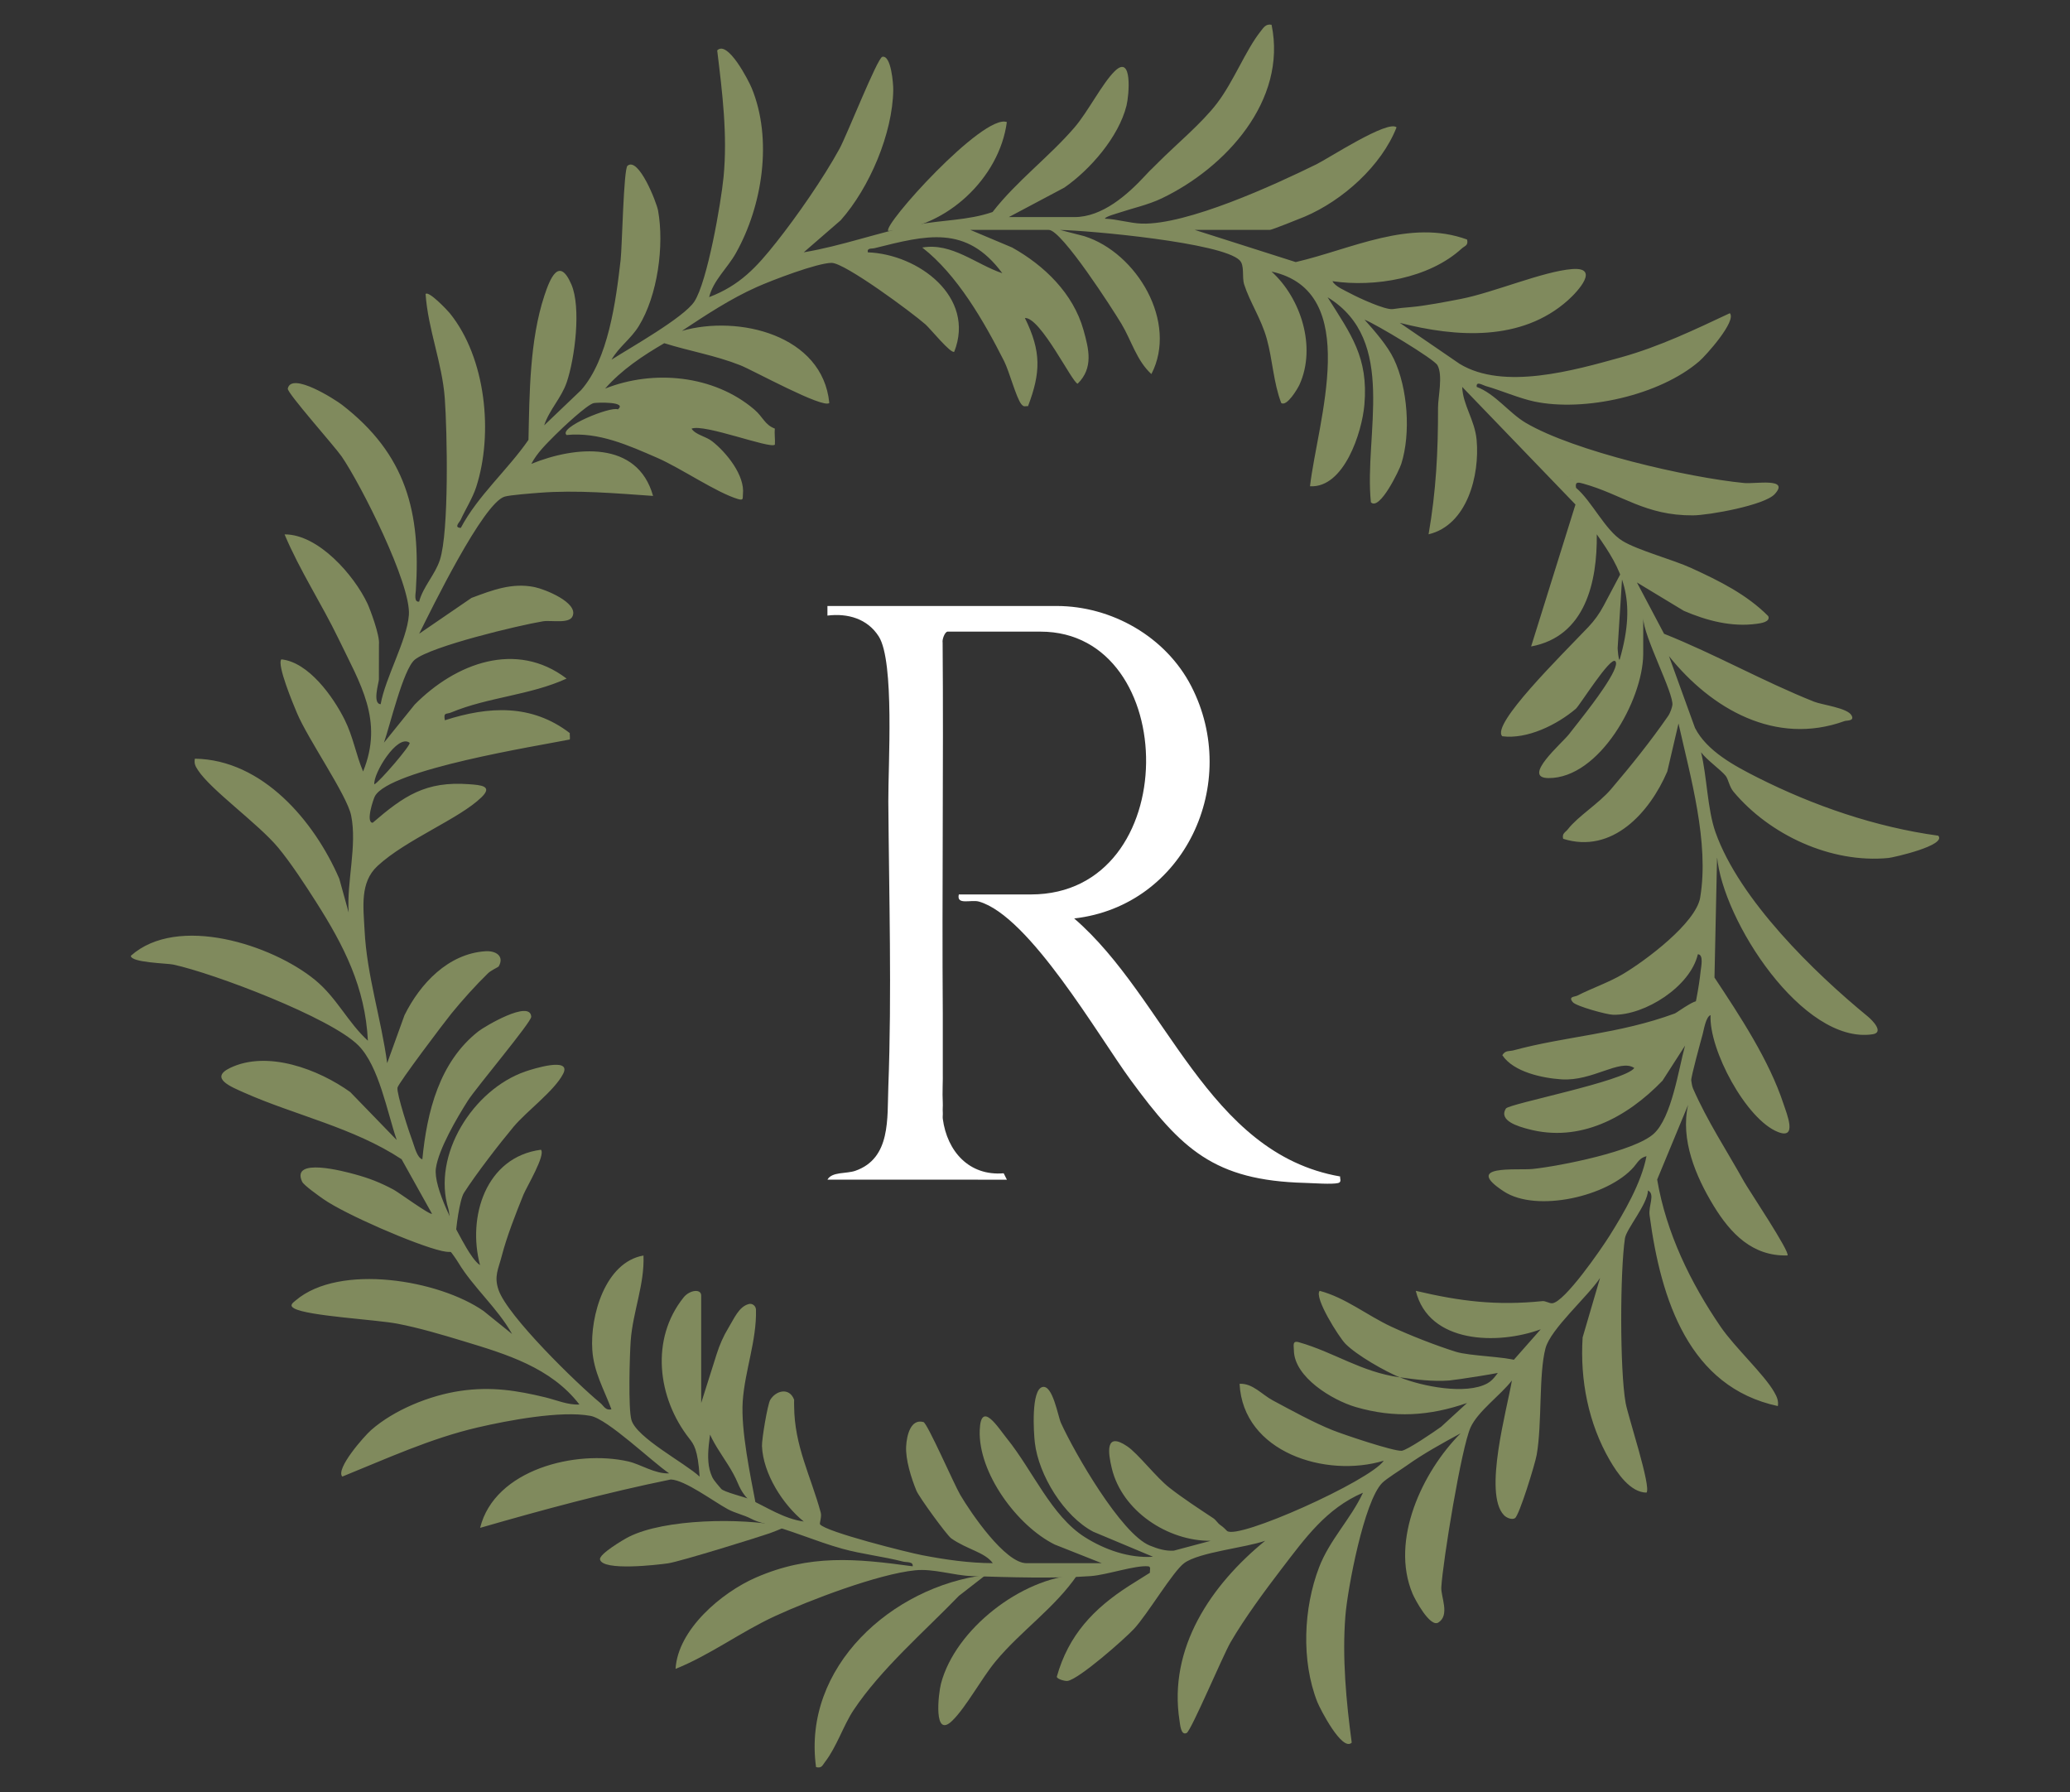 <?xml version="1.0" encoding="UTF-8"?>
<svg id="Layer_1" data-name="Layer 1" xmlns="http://www.w3.org/2000/svg" viewBox="0 0 1062.65 919.86">
  <rect x="0" y="0" width="1062.65" height="919.86" fill="#333333" stroke="none"/>
  <defs>
    <style>
      .cls-1 {
        fill: #fff;
      }

      .cls-2 {
        fill: #808a5d;
      }
    </style>
  </defs>
  <path class="cls-2" d="M322.76,788.89c-2.7,1.35-15.27,8.82-14.74,11.55,1.22,6.14,29.73,2.76,34.89,2.02,6.38-.92,48.92-14.2,52.33-15.48,10.41-3.9,6.67-3.07,5.69-3.74-20.2-4.11-59.56-3.76-78.18,5.65Z"/>
  <path class="cls-2" d="M994.96,428.95c-32.08-4.41-63.85-15.3-92.72-29.86-11.58-5.86-25.98-13.46-32.11-25.47l-13.34-36.82c21.73,27.13,54.75,46.13,90.12,33.33,1.18-.43,5.21.1,3.62-2.88-2.11-3.92-15.07-5.4-19.25-7.07-25.99-10.35-50.95-24.48-77.02-34.86l-13.93-26.34,24.08,14.56c11.71,5.03,24.54,8.44,37.46,6.65,1.83-.25,7.11-.89,5.89-3.92-11.07-11.17-25.38-18.23-39.5-24.68-9.54-4.39-27.44-9.08-35.39-13.97-8.83-5.41-15.68-20.4-23.79-27.21-.66-3.39,1.35-2.81,3.77-2.14,19.87,5.53,31.75,16.45,56.29,16.27,8.24-.07,36.6-5.18,41.88-10.86,8.04-8.62-9.85-5.2-15.58-5.74-29-2.81-87.4-16.27-112.21-30.91-8.52-5.03-15.51-14.79-25.15-18.44-.38-3.18,3.01-.9,4.56-.46,7.86,2.24,17.26,6.33,24.96,7.96,25.81,5.45,64.44-3.13,84.76-20.68,3.41-2.94,19.26-20.66,15.66-24.64-18.11,8.51-36.16,17.14-55.55,22.57-24.58,6.84-60.59,17.13-83.13,3.44l-30.75-21.06c29.02,7.47,62.48,9.69,86.32-11.58,5.45-4.87,16.4-17.14,2.14-16.02-14.89,1.15-40.37,12.08-57.12,15.33-7.55,1.46-18.15,3.52-25.6,4.18-6.88.59-2.99.24-9.38,1.04-3.9.49-17.57-5.81-21.63-8-2.76-1.51-7.93-3.55-9.28-6.33,21.73,3.22,49.62-1.46,66.33-16.75,1.61-1.46,3.52-1.51,2.76-4.64-29.48-10.76-59.35,4.95-87.96,11.58l-51.87-16.53h38.66c.95,0,15.38-5.76,17.87-6.81,19.46-8.29,39.35-26.06,47.1-45.82-4.43-4-34.97,15.94-41.08,18.94-21.81,10.73-66.48,31.19-89.77,30.47-6.04-.2-12.68-2.32-18.85-2.53,0-1.05,6.48-2.76,8.24-3.36,5.89-1.99,13.88-3.72,20.86-7.04,32.75-15.63,64.52-50.19,56.44-89.13-2.94-.58-4.11,1.45-5.64,3.39-7.72,9.74-13.75,25.61-22.34,36.88-7.91,10.38-21.21,21.34-30.37,30.57-6.22,6.26-2.67,2.42-6.42,6.48-9.21,9.97-22.11,21.39-36.39,21.39h-33.72l28.48-15.12c13.29-9.2,27.93-26.04,31.93-42.08,1.33-5.33,3.18-26.78-6.1-17.64-6.37,6.28-13.7,20.81-20.56,28.79-13.05,15.18-29.73,27.52-42.1,43.45-12.73,4.43-26.29,4.01-39.42,6.65-19.44,3.9-37.95,10.76-57.51,14.03l18.94-16.42c14.79-16.63,26.7-44.57,27.01-66.91.05-3.06-1.07-18.08-5.63-17.01-2.53.59-18.21,40.32-21.95,47.16-8.24,15.07-21.8,34.6-32.51,48.1-10.1,12.75-18.7,22.09-34.42,28.08,2.12-8.6,9.38-14.86,13.67-22.49,13.74-24.38,19-58.53,8.16-84.84-1.55-3.75-12.31-24.78-17.7-19.31,2.62,21.48,5.36,43.35,3.27,64.96-1.3,13.42-8.32,53.76-15,63.96-5.38,8.24-33.18,23.85-42.53,29.84,3.95-6.76,9.84-10.51,14-17.24,9.67-15.64,13.16-41.37,9.9-59.35-.77-4.19-9.99-27.7-15.69-22.95-2.01,1.68-2.76,41.72-3.52,48.32-2.42,21.07-6.33,51.06-20.33,66.86l-18.92,18.06c2.62-8.01,8.85-14.07,11.58-22.11,4.18-12.35,7.5-38.4,2.37-50.24-6.28-14.56-10.96-3.01-13.87,5.84-7.53,22.85-7.62,50.09-8.14,73.96-10.71,15.48-25.99,28.62-34.74,45.19-3.75-.15-.67-2.85-.07-4.16,2.5-5.45,6.09-11.06,7.95-16.75,8.9-27.41,5.05-66.41-13.57-89.34-1.3-1.6-10.79-11.6-12.39-9.82,1.25,18.16,8.51,35.34,9.85,53.48,1.27,17.29,2.24,68.42-2.5,83.01-2.47,7.62-8.59,13.64-10.66,21.42-2.75.44-1.81-4.01-1.69-5.79,2.57-39.96-4.82-69.65-37.9-95.23-3.57-2.75-26.01-17.11-27.84-8.32-.44,2.17,24.18,29.76,27.65,34.83,9.84,14.3,35.76,65.59,34.51,81.46-1.02,12.96-12.09,32.1-14.48,45.7-4.33-.2-.99-10.92-.91-12.63l.03-18.07c.57-4.49-4.58-18.1-5.88-20.91-6.86-14.59-25.2-35.65-42.57-35.55,7.83,18.62,18.95,35.47,27.74,53.68,11.05,22.97,23.26,41.8,12.57,68.02-3.77-8.95-5.03-17.68-9.51-26.67-5.86-11.7-18.41-29.41-32.44-30.89-2.45,2.63,6.19,23.26,7.95,27.42,5.72,13.69,25.73,42.23,27.87,52.74,3.14,15.35-2.35,34.12-1.28,49.78l-4.82-17.36c-12.83-29.68-39.5-61.08-74.13-61.59-.46,2.57.26,3.82,1.56,5.84,6.66,10.27,31.03,27.54,41.23,39.84,6.55,7.91,13.8,19.03,19.41,27.83,14.3,22.47,25.27,43.83,26.62,71.25-10.41-9.53-15.91-22.01-27.16-31.22-22.13-18.11-70.57-33.72-94.53-12.37.02,3.55,18.61,3.82,21.78,4.51,20.74,4.46,80.82,27.19,95.04,41.51,10.59,10.68,14.77,34.25,19.68,48.56l-23.87-24.63c-16.25-11.66-42.46-21.63-61.67-12.39-10.89,5.25.66,9.76,7.12,12.65,26.04,11.6,56.34,18,80.92,34.23l15.6,27.97c-.89.92-16.94-10.87-19.69-12.35-6.91-3.7-12.45-5.86-20.04-7.93-5.41-1.48-32.87-8.87-26.93,3.85.87,1.84,8.55,7.25,10.89,8.9,11.14,7.81,47.58,23.61,60.77,26.62,3.5.79,4.41.38,4.68.56.3.21,2.76,3.65,3.86,5.49,7.63,12.67,20.15,23.33,27.57,36.59l-14.56-11.75c-22.92-16.04-73.91-24.63-96.45-5.54-1.6,1.33-3.57,2.63-.86,4.15,7.06,3.95,41.85,5.72,53,7.85,11.02,2.11,23.06,5.68,33.84,8.95,22.09,6.7,44.94,13.51,59.59,32.52-5.77.39-12.06-2.37-17.72-3.72-13.93-3.34-27.24-5.64-43.51-3.24-15.6,2.32-33.81,9.66-45.7,20.1-3.59,3.16-18.36,19.92-14.79,23.87,22.87-9.25,45.21-19.56,69.39-25.2,15.46-3.6,42.85-8.8,58.02-5.97,8.9,1.65,31.64,23.62,40.39,29.51-7.35.36-14.59-4.67-21.01-6.12-26.75-6.09-68.6,4.01-76.04,34.1,32.34-9.33,64.85-18.1,97.9-24.84,7.32.3,21.86,11.25,29.28,15.27,3.95,2.11,8.01,2.83,11.94,4.88,1.99,1.04,4.14,1.77,6.32,2.3,13.8,3.38,26.79,9.3,40.44,13.09,10.28,2.83,20.94,3.96,31.24,6.61,1.88.48,5.35-.1,4.94,2.42-29.18-4.01-52.89-6.27-80.56,5.81-17.47,7.62-40.01,26.62-41.16,46.85,17.93-7.24,33.54-19.02,51.05-27.09,17.92-8.26,52.96-21.6,71.97-23.52,9.43-.97,19.74,2.68,29.09,2.98,18.64.59,42.69,1.33,61,0,8.34-.61,22.85-5.66,29.53-5.02,1.56.15.74,1.94.86,3.31-3.73,2.37-8.39,5.23-10.65,6.68-18.23,11.7-31.11,25.27-37.13,46.64-.03,1.25,4.26,2.4,5.51,2.2,5.91-.95,29-21.27,34.07-26.68,7.01-7.52,20.05-29.6,25.84-33.82,7.76-5.64,31.52-7.86,41.55-11.45-27.72,22.62-49.88,55-43.96,92.47.28,1.74.66,7.67,3.64,6.2,2.32-1.14,18.59-39.73,22.54-46.56,7.12-12.26,17.62-26.5,26.31-37.85,11.96-15.58,22.85-30.85,41.67-38.92-6.27,13.51-17.13,24.17-22.54,38.31-8.04,20.99-9.18,47.97-.94,69.01,1.37,3.5,12.83,25.84,17.7,20.96-2.83-20.99-4.95-43.71-3.26-64.95,1.12-14.13,9.59-58.91,18.87-68.32,2.3-2.32,9.18-6.51,12.5-8.88,8.62-6.15,18.47-11.58,27.79-16.62-19.66,19.74-36.22,54.85-24.68,82.3,1.28,3.08,9.03,17.47,13.24,14.82,6.07-3.8,1.25-13.26,1.53-18.06.77-13.26,10.3-71.81,15.05-82.16,3.85-8.36,15.4-16.48,21.19-24.03-2.43,14.59-14.77,57.91-4.11,69.11,1.43,1.51,4.26,2.53,5.69,1.56,2.25-1.53,10.33-27.87,11.14-32.47,2.83-16.06,1-41.37,4.52-54.7,2.63-10,21.86-26.7,28.02-36.14l-8.95,30.53c-1.4,21.8,2.94,44.19,13.98,63.14,3.75,6.45,10.48,16.47,18.8,16.53,2.58-2.8-9.49-39.17-10.71-46.01-3.04-17.14-2.88-67.65-.35-84.52.74-4.87,11.64-17.48,11.82-24.56,3.82,1.94.16,7.73.83,12.74,5.79,43.61,20.38,88.19,65.85,97.93.43-2.76-.53-4.84-1.86-7.16-5.18-9.1-20.2-22.9-27.44-33.44-15.55-22.69-28.02-48.33-32.66-75.67l15.89-38.35c-4.08,17.85,3.92,36.78,13.13,51.87,8.7,14.21,19.92,25.96,37.87,25.43,1.66-1.43-20.1-33.95-22.23-37.79-8.95-16.06-18.9-31.09-26.23-47.85-.56-1.28-.81-3.21-.94-4.25-.2-1.58,4.87-20.05,5.84-23.59.69-2.55,1.65-8.98,4.08-9.89-.9,17.73,18.29,53.61,34.61,60.01,10.07,3.96,4.62-9.02,2.85-14.38-7.44-22.59-22.39-45.16-35.45-64.9l1.32-61.35c2.34.89,4.69,5.92,5.81,8.16.71,1.45-.48-9.33-5.84-12.01v2.93c2.85,32.98,44.08,96.67,79.84,91.4,6.2-.92-.2-7.32-2.43-9.15-27.51-22.54-65.87-59.88-78.17-94.53-4.19-11.84-4.36-28.53-7.42-41.09,2.86,3.88,10.2,9.08,12.6,12.06,1.45,1.79,1.84,5.56,4.1,8.24,18.51,22.09,49.94,36.83,79.51,33.97,2.55-.25,30.15-6.5,25.52-11.48ZM880.63,438.81c1.07-.55,1.07-1.1,0-1.64h0c1.07.54,1.07,1.1,0,1.64h0ZM806.56,244.41c-1.21-.22-2.23.38-2.59.99.36-.61,1.39-1.22,2.59-.99ZM803.95,245.44c-.19.35-.17.7.19.88,1.44.73,2.78.15,3.33-.53-.54.68-1.89,1.27-3.33.53-.35-.18-.37-.53-.18-.88ZM745.71,193.72c1.78,1.46.08-6.81-.46-4.41-.77,1.61-.25,6.04.46,4.41ZM685.06,136.31c4.06-.3-17.49,0-13.44.12-4.49,6.48,9.43,1.72,2.55,2.95.76-2.14,8.85-2.91,10.89-3.08ZM680.89,148.91l-2.61,2.01c1.07.54,3.68-2.55,2.61-2.01ZM259.25,253.03c1.1,2.06,2.64.69,2.02-.11-1.1-2.06-2.64-.69-2.02.11ZM210.25,381.25c1.12.86-15.51,20.17-18.08,21.37-.72-5.4,11.83-26.11,18.08-21.37ZM231.62,639.49l2.91-2.68-2.82-2.77c3.08.05-3.84-1.13-1.24-3.42.61-.53-9.31-2.09-9.11-2.26-1.95,3.44,11.24,10.15,10.27,11.12ZM872.83,460.62c-2.22,13.24-28.18,32.52-39.63,39.33-7.42,4.41-15.83,7.19-23.44,11.09-1.35.69-4.89.39-2.32,3.41,1.73,2.04,17.37,6.38,20.71,6.43,16.42.3,39.63-14.56,43.45-31.06,3.16.03,1.61,6.84,1.41,8.82-.71,7.16-3.09,20.76-5.56,27.32-.66,1.73,5.16-10.26,4.24-9.99-1.6.49-19.28,11.55-17.25,19.44,1.14,4.43,15.62-15.69,17.25-19.44,2.78-6.43-10.71,3.8-11.88,4.23-28.72,10.58-55.93,11.65-82.84,18.94-2.12.58-4.24-.15-5.74,2.5,5.74,8.6,20.43,11.72,30.35,12.39,16.01,1.07,29.98-10.75,37.4-5.84-4.64,6.75-64.35,18.36-65.9,20.8-4.01,6.38,6.73,9.29,11.27,10.51,26.67,7.24,50.92-5.96,69.08-24.76l11.6-18.03c-3.32,12.03-6.83,36.87-16.09,45.26-9.97,9.02-48.07,16.57-62.1,18.05-7.91.82-36.19-2.4-14.81,11.55,16.73,10.94,53.46,2.66,66.73-12.61,1.96-2.27,2.95-4.65,6.47-5.5-2.63,13.77-11.48,28.94-19.05,41-4.11,6.55-23.05,34.07-29.36,34.5-1.48.1-3.45-1.27-5.02-1.1-23.69,2.39-42.03.12-65-5.28,6.68,27.14,42.02,27.85,64.14,19.74l-16.96,19.23c-.82.79-2.52.28-2.76.49-2.43,2.16-3.9,5.94-7.63,8.01-11.04,6.09-33.76,1.51-45.01-3.08,0,0,0,0,0,0,8.29,1.15,17.05,2.28,25.47,1.62,3.13-.25,28.96-4.16,29.98-5.11,2.6-2.41,6.84-4.35,5.13-4.96-6.16-2.21-24.68-2.43-31.82-4.67-10.27-3.23-23.41-8.36-33.16-12.9-12.45-5.8-23.42-14.84-36.72-18.37-3.03,3.37,9.9,23.78,13.17,27.12,5.82,5.95,20.49,14.25,27.95,17.29-19.82-2.75-33.61-12.86-51.88-18.05-3.41-.95-2.5,1.86-2.48,4.11.1,13.85,19.81,25.68,31.73,29.17,19.76,5.77,37.82,4.64,57.17-2.07l-13.29,12.19c-3.32,2.4-17.59,12.17-20.33,12.34-4.38.23-29.76-8.31-35.42-10.58-9.62-3.83-21.45-10.33-30.75-15.32-5.59-2.99-10.27-8.82-16.99-8.49,1.74,35.19,44.32,48.5,74.03,39.48-7.07,10.33-75.25,40.96-80.51,36.01-.53-.49-1.6-1.76-3.33-2.93-1.38-.9-2.19-2.57-3.73-3.59-7.09-4.69-15.55-10.2-22.52-15.66-6.93-5.45-15.94-17.34-21.58-21.19-11.56-7.86-9.84,3.44-7.96,11.25,5.28,21.96,28.71,37.41,50.78,37.23l-18.92,5.05c-4.39.3-8.34-1-12.32-2.6-14.74-5.96-38.73-47.77-45.63-62.94-1.56-3.42-4.18-19.58-9.43-18.47-5.99,1.27-4.59,23.44-3.98,28.59,1.96,16.7,14.95,37.79,29.97,45.7l30.7,12.86c-12.31.81-24.87-3.64-35.09-10.12-17.13-10.89-26.65-34.14-39.91-50.57-4.47-5.53-13.37-19.94-13.97-4.29-.82,21.99,19.28,49.19,38.51,58.71l24.15,9.57h-38.66c-10.99,0-28.56-25.84-34-35.09-3.06-5.18-16.86-36.82-18.89-37.36-6.58-1.81-8.59,6.93-8.88,12.47-.38,6.78,2.65,16.39,5.26,22.72,1.37,3.36,15.66,22.94,17.86,24.5,8.14,5.75,17.38,7.14,21.36,12.75-12.19-.05-24.25-1.79-36.19-4.08-7.55-1.45-49.55-11.98-52.51-15.88-.36-.49.97-3.8.39-5.97-5.12-18.84-13.54-34.17-13.67-54.67-.02-1.09-.05-2.2,0-3.29-2.5-6.6-9.44-4.67-12.27.07-1.37,2.27-4.38,20.33-4.24,23.71.59,14.2,10.71,30.04,21.45,38.73-10.15-1.38-18.95-7.35-27.97-11.5,0,0,0,0,0,0,4.11-1.1.18-3.96,0-4.94.43.72-.27,3.58,0,4.93-2.19-1-13.14-3.67-14.44-5.28-.95-1.15-3.7-4.16-4.56-5.98-4.66-9.89-.17-22.31.11-34.06.03-1.32-6.28-1.23-4.16-.74-.16,14.94,11.76,24.73,17.21,37.95,3.76,9.13,9.05,10.56,9.21,10.84-2.75-14.61-7.75-38.05-6.73-52.97,1.06-15.56,7.2-31.18,6.8-46.98-.05-1.93-1.86-3.41-3.72-2.9-5.05,1.38-7.39,7.25-10.42,12.22-2.57,4.21-4.55,8.76-6.04,13.46l-7.94,25.08v-55.11c0-3.67-5.97-2.85-8.98.89-17.17,21.32-13.55,51.57,2.84,72.46,2.27,2.91,4.45,5.53,5.32,19.58-7.32-6.89-32.41-19.91-35.01-29.13-1.68-5.92-.9-33.13-.35-40.75,1.09-14.72,7.16-28.82,6.55-43.61-19.66,3.42-27.46,31.01-26.27,48.51.77,11.4,5.99,20.15,9.82,30.43-3.09.72-3.9-1.74-5.74-3.27-12.12-9.99-47.59-44.57-52.22-58.02-2.4-7.01-.1-10.64,1.61-17.26,2.62-10.15,7.21-21.81,11.17-31.6,1.65-4.01,11.52-20.4,8.98-23.08-28.39,3.73-37.85,34.53-31.26,59.21-2.45-1.51-5.4-6.19-6.89-8.7-5.35-9.1-17.19-31.14-15.76-41.03,1.41-9.87,10.87-25.96,16.4-34.66,4.29-6.74,32.69-40.4,32.54-43.1-.46-8.92-23.84,4.95-27.06,7.45-20.14,15.74-26.49,41.42-28.84,65.75-2.7-.79-4-6.48-4.95-9-1.68-4.38-8.37-24.86-7.81-27.79.44-2.3,24.05-33.61,27.64-38,5.54-6.81,12.52-14.58,18.82-20.7,1.5-1.48,5.31-3.21,5.48-3.49,3.09-5.38-1.51-8.18-6.83-7.83-19.12,1.28-33.48,16.62-41.51,32.82l-8.9,24.63c-3.06-22.8-10.45-45.08-11.6-68.19-.61-11.93-2.47-24.58,6.61-33,14.77-13.69,42.1-24.22,53.47-35.35,5.92-5.79-.44-6.2-6.47-6.65-22.26-1.65-33.38,5.97-49.45,19.79-3.72-.12.36-12.22,1.15-13.64,7.62-13.79,83.11-25.71,100.04-29.1.2-.95-.1-2.22,0-3.29-19.58-15.02-41.62-13.84-64.14-6.58-.77-4.26.71-2.94,3.29-4.03,18.87-7.86,40.49-8.8,59.21-17.37-25.89-19.72-57.02-7.85-77.98,13.34l-15.78,19.56c2.99-8.47,9.9-37.71,15.79-42.57,8.36-6.91,53.33-17.65,65.82-19.72,4.18-.71,13.87,1.51,15.3-2.83,2.65-6.86-14.16-13.6-19.51-14.72-11.56-2.43-21.83,1.56-32.47,5.54l-26.85,18.38c6.09-12.17,32.84-67.22,43.92-70.39,2.78-.81,13.82-1.65,17.78-1.96,19.23-1.5,39.2.28,58.37,1.61-8.04-28.71-40.03-25.6-62.5-16.45,3.06-5.82,7.73-10.23,12.29-14.84,3.32-3.36,16.42-15.71,19.82-16.37,1.56-.3,17.42-.86,12.31,3.24-3.73-1.69-30.73,9.31-26.32,13.16,16.52-1.66,31.9,5.35,46.65,11.76,12.01,5.23,30.45,17.9,41.41,21.12,3.01.87,2.24-.48,2.47-2.45,1.12-9.66-8.47-21.44-15.69-27.13-3.5-2.76-8.51-3.29-10.68-6.56,6.4-2.68,40.49,10.56,42.77,8.21.21-2.7-.31-5.54,0-8.23-5.35-2.07-5.89-5.84-10.66-9.9-20.73-17.62-51.67-20.53-76.5-10.64,8.52-9.69,19.3-16.86,30.38-23.31,12.68,4.01,26.27,6.25,39.1,11.35,6.45,2.55,42.51,22.42,45.62,19.33-3.39-34.93-46.64-45.32-75.67-37,12.29-8.13,24.86-16.45,38.4-22.49,7.8-3.49,30.94-12.35,38.43-12.42,6.79-.08,41.47,25.63,48.23,31.6,2.39,2.09,13.08,15.28,14.76,14,11.01-28.07-18.34-50.04-44.37-51.01-.49-2.37,1.84-1.73,3.55-2.16,26.45-6.6,46.98-12.17,65.49,12.88-13.47-4.52-25.93-15.83-41.09-13.18,17.98,13.97,31.78,38.07,42.02,58.32,2.68,5.3,6.19,18.82,8.85,22.09,1.37,1.68,1.86.86,3.42,1.02,6.53-17.22,6.89-28.03-1.61-45.26,8.06-.49,24.53,33.66,27.11,33.71,8.16-8.11,5.74-17.7,2.96-27.6-5.25-18.7-20.07-33.07-36.65-42.31l-21.42-9.02h40.3c6.6,0,32.84,40.81,37.29,48.25,5.1,8.51,7.75,18.8,15.35,25.75,13.77-26.6-7.47-62.27-34.46-70.79l-12.42-3.19c15.45.33,83.09,6.48,92.17,15.56,2.71,2.71,1.07,8.42,2.35,12.45,2.91,9.08,8.72,17.52,11.6,27.88,2.99,10.74,3.39,22.36,7.4,32.92,2.88,2.12,8.51-7.44,9.43-9.48,8.69-19.31.69-44.29-14.38-57.96,46.95,10.23,23.52,77.15,19.74,110.19,17.45,1.05,26.73-27.67,27.93-41.97,2.06-24.2-6.84-35.85-18.9-55.04,36.22,22.14,18.62,70.28,22.23,105.25,4.51,4.56,14.62-16.62,15.61-19.76,4.95-15.61,3.31-38.86-3.8-53.75-3.32-6.98-9.95-14.49-15.09-20.25,5.87,2.29,35.67,20.17,37.44,23.38,2.93,5.22.28,16.45.3,21.78.05,22.59-.99,42.76-4.85,65.03,19.82-4.72,26.34-30.29,24.66-48.5-.95-10.23-7.09-17.9-7.4-27.16l58.15,60.37-22.77,72.86c27.85-5.13,33.99-33.16,33.71-57.56,12.73,18.06,20.95,32.68,11.73,64.36-.63.46-1.02-5.64-1.02-5.95l2.55-40.15-9.75,18.4c-2.1,3.97-4.73,7.65-7.83,10.9-14.16,14.87-50.15,50.15-44.2,56.09,12.85,1.66,28.1-5.91,37.74-14.08,1.94-1.63,17.76-27.05,20.29-24.45,3.11,3.16-13.76,24.57-14.75,25.92-1.48,2.02-6.84,8.73-9,11.53-3.5,4.56-24.66,22.49-10.51,22.55,26.14.1,48.32-39.98,48.58-63.43l.02-18.74c0,9.2,15.92,39.02,14.94,44.81-.21,1.23-.97,3.74-2.22,5.57-8.9,12.86-19.02,25.48-29.2,37.42-6.43,7.55-17.03,13.95-22.18,20.6-1.27,1.65-3.18,2.11-2.45,4.94,25.19,7.95,44.42-13.47,53.45-34.55l5.76-24.64c6.12,27.36,15.86,61.08,11.14,89.25ZM517.06,142.69l2.89,2.5c1.07.54-1.82-3.04-2.89-2.5Z"/>
  <path class="cls-2" d="M418.94,907.07c3.01.67,3.22-.92,4.64-2.74,5.79-7.43,9.52-18.9,14.56-26.47,14.15-21.25,36.38-40.36,54.12-58.72l13.84-10.75c-48.09,5.93-94.31,47.18-87.17,98.68Z"/>
  <path class="cls-2" d="M483.06,864.21c-1.33,5.1-4.08,28.68,5.83,18.99,7.16-7.01,14.92-21.63,22.21-30.43,13.05-15.74,30.39-27.39,41.97-44.38-28.66,1.59-62.68,27.84-70.01,55.82Z"/>
  <path class="cls-2" d="M456.01,118.56c29.65-1.3,57.06-27.1,60.86-55.91-12.1-4.51-64.2,53.34-60.86,55.91Z"/>
  <path class="cls-1" d="M687.97,603.88c-68.38-11.91-89.02-91.44-136.53-132.44,56.76-6.47,85.81-69.45,60.07-119.29-13.08-25.32-40.82-41.1-69.12-41.1h-117.62v4.93c10.39-1.29,20.52,1.56,26.34,10.69,8.22,12.89,4.79,66.49,4.92,84.74.34,47.99,1.83,98.69,0,146.41-.62,16.19,1.43,36.71-16.91,43.14-4.66,1.63-12.03.38-14.34,4.55l92.12.02c-.54-1.22-1.23-2.32-1.65-3.29-17.73,1.52-29.05-11.27-31.26-27.97-.14-1.05.09-2.21,0-3.29-.13-1.63.09-3.3,0-4.94-.31-5.43.13-11,0-16.45-.03-1.1.02-2.19,0-3.29-.03-1.64.02-3.29,0-4.94-.02-1.1.02-2.19,0-3.29s.01-2.19,0-3.29c-.04-3.83.03-7.68,0-11.52,0-1.1,0-2.19,0-3.29-.45-63.34.41-126.73-.08-190.09-.36-1.68,1.19-5.67,2.55-5.67h47.71c72.39,0,73.76,134.9-4.94,134.9h-37.01c-1.31,5.69,6.24,2.5,10.33,3.66,25.91,7.38,61.34,69.06,77.87,91.58,26.02,35.46,42.78,51.58,89.48,52.82,4.29.11,13.75.86,17.06.07,2.02-.49.72-2.51,1.04-3.36Z"/>
  <path class="cls-2" d="M269.7,549.99c-26.76,9.24-48.16,42.86-39.46,70.79.49,1.57,1.53,14.9,3.69,14.43,0-4.38,2-19.42,4.26-22.95,6.15-9.6,17.96-24.92,25.4-33.83,6.79-8.12,20.93-18.42,25.47-27.18,4.69-9.02-15.77-2.5-19.36-1.26Z"/>
</svg>
